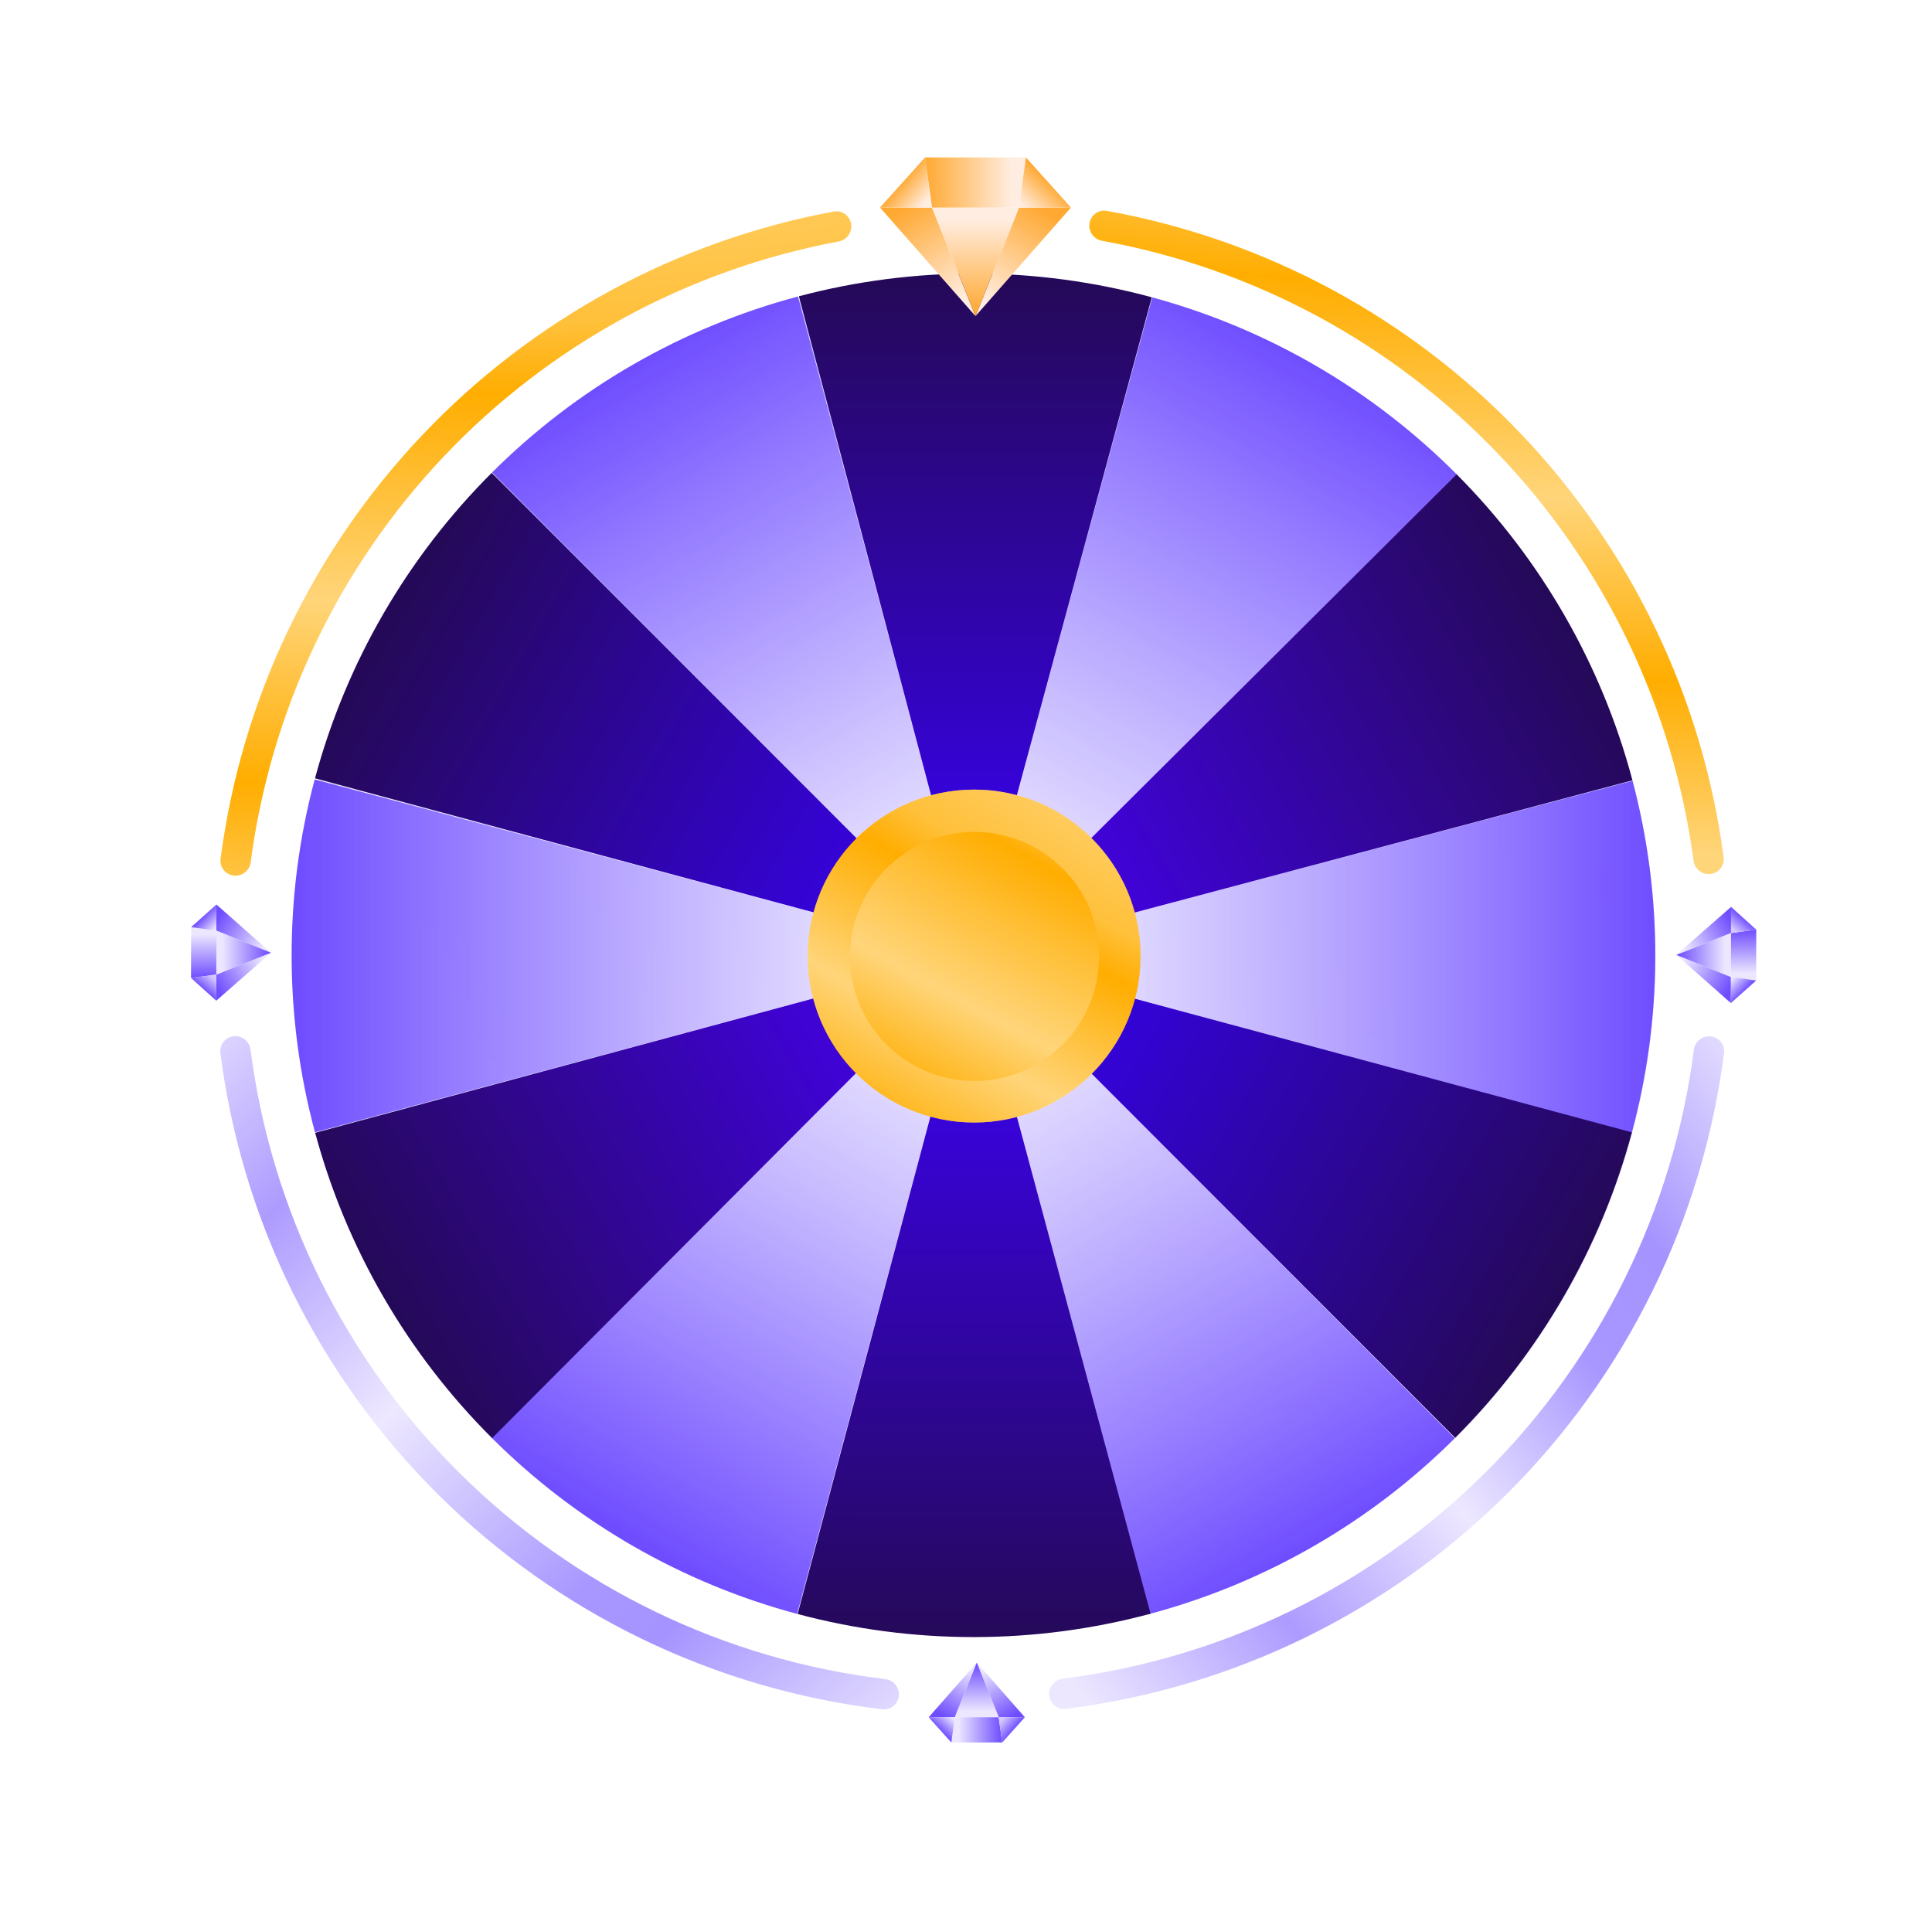 <svg width="91" height="90" viewBox="0 0 91 90" fill="none" xmlns="http://www.w3.org/2000/svg">
<g opacity="0.4" filter="url(#filter0_f_3101_5660)">
<ellipse cx="45.943" cy="45.065" rx="32.029" ry="32.029" fill="url(#paint0_radial_3101_5660)"/>
</g>
<path d="M23.177 22.256C27.169 18.276 32.139 15.417 37.587 13.966L43.868 37.551C42.56 37.899 41.368 38.586 40.41 39.541L23.177 22.256Z" fill="url(#paint1_linear_3101_5660)"/>
<path d="M68.523 67.745C64.53 71.724 59.56 74.583 54.113 76.034L47.834 52.448C49.141 52.099 50.334 51.413 51.292 50.458L68.523 67.745Z" fill="url(#paint2_linear_3101_5660)"/>
<path d="M76.896 36.779C78.339 42.229 78.322 47.962 76.847 53.403L53.29 47.016C53.644 45.71 53.648 44.334 53.301 43.026L76.896 36.779Z" fill="url(#paint3_linear_3101_5660)"/>
<path d="M54.274 14.008C59.714 15.487 64.669 18.372 68.641 22.372L51.32 39.569C50.367 38.609 49.178 37.916 47.872 37.562L54.274 14.008Z" fill="url(#paint4_linear_3101_5660)"/>
<path d="M14.836 53.337C13.373 47.893 13.368 42.16 14.823 36.713L38.404 43.011C38.054 44.318 38.056 45.694 38.407 47.001L14.836 53.337Z" fill="url(#paint5_linear_3101_5660)"/>
<path d="M37.545 76.022C32.099 74.564 27.133 71.698 23.146 67.713L40.401 50.451C41.358 51.407 42.55 52.095 43.857 52.445L37.545 76.022Z" fill="url(#paint6_linear_3101_5660)"/>
<path d="M14.837 36.664C16.3 31.22 19.171 26.257 23.16 22.274L40.405 39.546C39.448 40.502 38.759 41.693 38.407 42.999L14.837 36.664Z" fill="url(#paint7_linear_3101_5660)"/>
<path d="M76.866 53.339C75.402 58.783 72.531 63.746 68.541 67.729L51.298 50.455C52.255 49.499 52.944 48.308 53.295 47.002L76.866 53.339Z" fill="url(#paint8_linear_3101_5660)"/>
<path d="M68.611 22.342C72.588 26.337 75.444 31.308 76.891 36.757L53.301 43.022C52.954 41.714 52.268 40.521 51.314 39.562L68.611 22.342Z" fill="url(#paint9_linear_3101_5660)"/>
<path d="M37.628 13.956C43.077 12.512 48.811 12.528 54.252 14.003L47.867 37.561C46.562 37.207 45.186 37.203 43.878 37.549L37.628 13.956Z" fill="url(#paint10_linear_3101_5660)"/>
<path d="M23.178 67.744C19.186 63.764 16.311 58.803 14.844 53.36L38.41 47.006C38.762 48.312 39.452 49.503 40.41 50.458L23.178 67.744Z" fill="url(#paint11_linear_3101_5660)"/>
<path d="M54.193 76.013C48.749 77.477 43.015 77.482 37.569 76.028L43.864 52.446C45.171 52.795 46.547 52.794 47.853 52.443L54.193 76.013Z" fill="url(#paint12_linear_3101_5660)"/>
<g opacity="0.4" filter="url(#filter1_f_3101_5660)">
<ellipse cx="45.887" cy="45.034" rx="7.779" ry="7.84" fill="white"/>
</g>
<g opacity="0.24" filter="url(#filter2_f_3101_5660)">
<circle cx="45.883" cy="45.035" r="7.84" fill="url(#paint13_radial_3101_5660)"/>
</g>
<circle cx="45.883" cy="45.035" r="7.84" fill="url(#paint14_radial_3101_5660)"/>
<g filter="url(#filter3_i_3101_5660)">
<circle cx="45.902" cy="45.054" r="5.866" fill="url(#paint15_radial_3101_5660)"/>
</g>
<path d="M49.416 79.865C49.457 80.257 49.809 80.543 50.2 80.494C58.056 79.517 65.372 75.955 70.99 70.358C76.608 64.761 80.198 57.458 81.204 49.605C81.254 49.214 80.97 48.862 80.578 48.82C80.186 48.777 79.835 49.061 79.784 49.452C78.813 56.98 75.369 63.98 69.982 69.346C64.596 74.712 57.583 78.13 50.052 79.074C49.661 79.123 49.376 79.473 49.416 79.865Z" fill="url(#paint16_radial_3101_5660)"/>
<path d="M80.563 41.169C80.955 41.125 81.238 40.771 81.186 40.38C80.194 32.888 76.849 25.897 71.624 20.42C66.398 14.944 59.572 11.274 52.134 9.932C51.746 9.862 51.38 10.128 51.318 10.517C51.255 10.907 51.521 11.272 51.909 11.342C59.038 12.635 65.58 16.155 70.59 21.406C75.6 26.657 78.81 33.358 79.767 40.539C79.819 40.93 80.171 41.212 80.563 41.169Z" fill="url(#paint17_radial_3101_5660)"/>
<path d="M40.087 10.546C40.023 10.157 39.656 9.893 39.268 9.965C31.856 11.343 25.063 15.033 19.871 20.516C14.678 25.999 11.362 32.982 10.389 40.458C10.339 40.849 10.622 41.202 11.014 41.245C11.406 41.288 11.758 41.005 11.809 40.614C12.748 33.448 15.929 26.755 20.908 21.498C25.886 16.242 32.396 12.701 39.501 11.374C39.888 11.302 40.152 10.935 40.087 10.546Z" fill="url(#paint18_radial_3101_5660)"/>
<path d="M11.006 48.812C10.614 48.854 10.33 49.206 10.38 49.598C11.389 57.481 15.001 64.809 20.653 70.415C26.305 76.021 33.664 79.572 41.555 80.515C41.947 80.562 42.297 80.275 42.336 79.882C42.375 79.49 42.088 79.141 41.696 79.094C34.132 78.183 27.078 74.776 21.659 69.401C16.239 64.026 12.774 57.002 11.8 49.445C11.75 49.053 11.398 48.77 11.006 48.812Z" fill="url(#paint19_radial_3101_5660)"/>
<path d="M46.008 78.316L44.975 80.891H43.742L46.008 78.316Z" fill="url(#paint20_linear_3101_5660)"/>
<path d="M48.273 80.891H47.04L46.007 78.316L48.273 80.891Z" fill="url(#paint21_linear_3101_5660)"/>
<path d="M47.041 80.891H44.976L46.008 78.316L47.041 80.891Z" fill="url(#paint22_linear_3101_5660)"/>
<path d="M47.205 82.08H44.811L44.975 80.891H47.04L47.205 82.08Z" fill="url(#paint23_linear_3101_5660)"/>
<path d="M44.975 80.891L44.81 82.08L43.741 80.891H44.975Z" fill="url(#paint24_linear_3101_5660)"/>
<path d="M48.273 80.891L47.205 82.08L47.04 80.891H48.273Z" fill="url(#paint25_linear_3101_5660)"/>
<path d="M12.765 44.878L10.191 43.841L10.194 42.607L12.765 44.878Z" fill="url(#paint26_linear_3101_5660)"/>
<path d="M10.185 47.139L10.188 45.905L12.765 44.877L10.185 47.139Z" fill="url(#paint27_linear_3101_5660)"/>
<path d="M10.188 45.905L10.191 43.84L12.765 44.878L10.188 45.905Z" fill="url(#paint28_linear_3101_5660)"/>
<path d="M8.998 46.067L9.003 43.673L10.192 43.84L10.188 45.905L8.998 46.067Z" fill="url(#paint29_linear_3101_5660)"/>
<path d="M10.192 43.84L9.002 43.673L10.194 42.606L10.192 43.84Z" fill="url(#paint30_linear_3101_5660)"/>
<path d="M10.186 47.139L8.998 46.068L10.188 45.905L10.186 47.139Z" fill="url(#paint31_linear_3101_5660)"/>
<path d="M78.956 44.98L81.529 46.018L81.527 47.251L78.956 44.98Z" fill="url(#paint32_linear_3101_5660)"/>
<path d="M81.535 42.72L81.533 43.953L78.956 44.981L81.535 42.72Z" fill="url(#paint33_linear_3101_5660)"/>
<path d="M81.533 43.953L81.529 46.018L78.956 44.981L81.533 43.953Z" fill="url(#paint34_linear_3101_5660)"/>
<path d="M82.723 43.79L82.718 46.184L81.529 46.017L81.533 43.953L82.723 43.79Z" fill="url(#paint35_linear_3101_5660)"/>
<path d="M81.529 46.018L82.718 46.185L81.527 47.252L81.529 46.018Z" fill="url(#paint36_linear_3101_5660)"/>
<path d="M81.535 42.719L82.723 43.791L81.533 43.953L81.535 42.719Z" fill="url(#paint37_linear_3101_5660)"/>
<path d="M45.947 14.891L47.996 9.777H50.444L45.947 14.891Z" fill="url(#paint38_linear_3101_5660)"/>
<path d="M41.449 9.777H43.898L45.947 14.891L41.449 9.777Z" fill="url(#paint39_linear_3101_5660)"/>
<path d="M43.898 9.777H47.997L45.948 14.891L43.898 9.777Z" fill="url(#paint40_linear_3101_5660)"/>
<path d="M43.57 7.415H48.322L47.995 9.777H43.897L43.57 7.415Z" fill="url(#paint41_linear_3101_5660)"/>
<path d="M47.996 9.777L48.323 7.415L50.444 9.777H47.996Z" fill="url(#paint42_linear_3101_5660)"/>
<path d="M41.449 9.777L43.571 7.415L43.898 9.777H41.449Z" fill="url(#paint43_linear_3101_5660)"/>
<defs>
<filter id="filter0_f_3101_5660" x="9.914" y="9.036" width="72.057" height="72.058" filterUnits="userSpaceOnUse" color-interpolation-filters="sRGB">
<feFlood flood-opacity="0" result="BackgroundImageFix"/>
<feBlend mode="normal" in="SourceGraphic" in2="BackgroundImageFix" result="shape"/>
<feGaussianBlur stdDeviation="2" result="effect1_foregroundBlur_3101_5660"/>
</filter>
<filter id="filter1_f_3101_5660" x="24.107" y="23.194" width="43.559" height="43.68" filterUnits="userSpaceOnUse" color-interpolation-filters="sRGB">
<feFlood flood-opacity="0" result="BackgroundImageFix"/>
<feBlend mode="normal" in="SourceGraphic" in2="BackgroundImageFix" result="shape"/>
<feGaussianBlur stdDeviation="7" result="effect1_foregroundBlur_3101_5660"/>
</filter>
<filter id="filter2_f_3101_5660" x="34.043" y="33.195" width="23.68" height="23.68" filterUnits="userSpaceOnUse" color-interpolation-filters="sRGB">
<feFlood flood-opacity="0" result="BackgroundImageFix"/>
<feBlend mode="normal" in="SourceGraphic" in2="BackgroundImageFix" result="shape"/>
<feGaussianBlur stdDeviation="2" result="effect1_foregroundBlur_3101_5660"/>
</filter>
<filter id="filter3_i_3101_5660" x="40.035" y="39.188" width="11.732" height="11.732" filterUnits="userSpaceOnUse" color-interpolation-filters="sRGB">
<feFlood flood-opacity="0" result="BackgroundImageFix"/>
<feBlend mode="normal" in="SourceGraphic" in2="BackgroundImageFix" result="shape"/>
<feColorMatrix in="SourceAlpha" type="matrix" values="0 0 0 0 0 0 0 0 0 0 0 0 0 0 0 0 0 0 127 0" result="hardAlpha"/>
<feOffset/>
<feGaussianBlur stdDeviation="2"/>
<feComposite in2="hardAlpha" operator="arithmetic" k2="-1" k3="1"/>
<feColorMatrix type="matrix" values="0 0 0 0 0.792 0 0 0 0 0.42 0 0 0 0 0.204 0 0 0 0.4 0"/>
<feBlend mode="normal" in2="shape" result="effect1_innerShadow_3101_5660"/>
</filter>
<radialGradient id="paint0_radial_3101_5660" cx="0" cy="0" r="1" gradientUnits="userSpaceOnUse" gradientTransform="translate(77.972 13.036) rotate(118.551) scale(103.312 439.407)">
<stop offset="0" stop-color="#F1ECFF"/>
<stop offset="0.25" stop-color="#A594FF"/>
<stop offset="0.334" stop-color="#A897FF"/>
<stop offset="0.581" stop-color="#EDE8FF"/>
<stop offset="0.797" stop-color="#AE9BFF"/>
<stop offset="1" stop-color="#ECE7FF"/>
</radialGradient>
<linearGradient id="paint1_linear_3101_5660" x1="29.671" y1="17.253" x2="45.845" y2="44.999" gradientUnits="userSpaceOnUse">
<stop stop-color="#6F4DFF"/>
<stop offset="1" stop-color="white" stop-opacity="0.84"/>
</linearGradient>
<linearGradient id="paint2_linear_3101_5660" x1="61.839" y1="72.79" x2="45.844" y2="44.999" gradientUnits="userSpaceOnUse">
<stop stop-color="#6F4DFF"/>
<stop offset="1" stop-color="white" stop-opacity="0.84"/>
</linearGradient>
<linearGradient id="paint3_linear_3101_5660" x1="77.992" y1="44.999" x2="45.844" y2="44.999" gradientUnits="userSpaceOnUse">
<stop stop-color="#6F4DFF"/>
<stop offset="1" stop-color="white" stop-opacity="0.84"/>
</linearGradient>
<linearGradient id="paint4_linear_3101_5660" x1="61.572" y1="16.851" x2="45.844" y2="44.999" gradientUnits="userSpaceOnUse">
<stop stop-color="#6F4DFF"/>
<stop offset="1" stop-color="white" stop-opacity="0.84"/>
</linearGradient>
<linearGradient id="paint5_linear_3101_5660" x1="13.964" y1="45" x2="45.844" y2="45" gradientUnits="userSpaceOnUse">
<stop stop-color="#6F4DFF"/>
<stop offset="1" stop-color="white" stop-opacity="0.84"/>
</linearGradient>
<linearGradient id="paint6_linear_3101_5660" x1="29.871" y1="72.478" x2="45.844" y2="45" gradientUnits="userSpaceOnUse">
<stop stop-color="#6F4DFF"/>
<stop offset="1" stop-color="white" stop-opacity="0.84"/>
</linearGradient>
<linearGradient id="paint7_linear_3101_5660" x1="18.658" y1="29.446" x2="45.848" y2="44.995" gradientUnits="userSpaceOnUse">
<stop stop-color="#250959"/>
<stop offset="1" stop-color="#3A01FF"/>
</linearGradient>
<linearGradient id="paint8_linear_3101_5660" x1="73.266" y1="60.898" x2="45.855" y2="45.006" gradientUnits="userSpaceOnUse">
<stop stop-color="#250959"/>
<stop offset="1" stop-color="#3801FF"/>
</linearGradient>
<linearGradient id="paint9_linear_3101_5660" x1="73.514" y1="29.141" x2="45.857" y2="44.997" gradientUnits="userSpaceOnUse">
<stop stop-color="#250959"/>
<stop offset="1" stop-color="#4801FF"/>
</linearGradient>
<linearGradient id="paint10_linear_3101_5660" x1="45.825" y1="13.401" x2="45.825" y2="44.974" gradientUnits="userSpaceOnUse">
<stop stop-color="#250959"/>
<stop offset="1" stop-color="#3B01FF"/>
</linearGradient>
<linearGradient id="paint11_linear_3101_5660" x1="18.249" y1="60.963" x2="45.846" y2="45.003" gradientUnits="userSpaceOnUse">
<stop stop-color="#250959"/>
<stop offset="1" stop-color="#4801FF"/>
</linearGradient>
<linearGradient id="paint12_linear_3101_5660" x1="45.825" y1="77.154" x2="45.846" y2="45.003" gradientUnits="userSpaceOnUse">
<stop stop-color="#250959"/>
<stop offset="1" stop-color="#3E01FF"/>
</linearGradient>
<radialGradient id="paint13_radial_3101_5660" cx="0" cy="0" r="1" gradientUnits="userSpaceOnUse" gradientTransform="translate(53.723 37.195) rotate(118.551) scale(25.289 107.559)">
<stop offset="0" stop-color="#FFD57A"/>
<stop offset="0.25" stop-color="#FFC03A"/>
<stop offset="0.334" stop-color="#FFAD00"/>
<stop offset="0.581" stop-color="#FFD57A"/>
<stop offset="0.797" stop-color="#FFAD00"/>
<stop offset="1" stop-color="#FFD57A"/>
</radialGradient>
<radialGradient id="paint14_radial_3101_5660" cx="0" cy="0" r="1" gradientUnits="userSpaceOnUse" gradientTransform="translate(53.723 37.195) rotate(118.551) scale(25.289 107.559)">
<stop offset="0" stop-color="#FFD57A"/>
<stop offset="0.25" stop-color="#FFC03A"/>
<stop offset="0.334" stop-color="#FFAD00"/>
<stop offset="0.581" stop-color="#FFD57A"/>
<stop offset="0.797" stop-color="#FFAD00"/>
<stop offset="1" stop-color="#FFD57A"/>
</radialGradient>
<radialGradient id="paint15_radial_3101_5660" cx="0" cy="0" r="1" gradientUnits="userSpaceOnUse" gradientTransform="translate(50.501 38.246) rotate(118.671) scale(21.813 92.775)">
<stop offset="0" stop-color="#FFD57A"/>
<stop offset="0.131" stop-color="#FFAD00"/>
<stop offset="0.286" stop-color="#FFC03A"/>
<stop offset="0.474" stop-color="#FFD57A"/>
<stop offset="0.704" stop-color="#FFAD00"/>
<stop offset="1" stop-color="#FFD57A"/>
</radialGradient>
<radialGradient id="paint16_radial_3101_5660" cx="0" cy="0" r="1" gradientUnits="userSpaceOnUse" gradientTransform="translate(84.294 49.715) rotate(141.782) scale(44.944 191.155)">
<stop offset="0" stop-color="#F1ECFF"/>
<stop offset="0.232" stop-color="#A594FF"/>
<stop offset="0.363" stop-color="#A897FF"/>
<stop offset="0.567" stop-color="#EDE8FF"/>
<stop offset="0.782" stop-color="#AE9BFF"/>
<stop offset="1" stop-color="#ECE7FF"/>
</radialGradient>
<radialGradient id="paint17_radial_3101_5660" cx="0" cy="0" r="1" gradientUnits="userSpaceOnUse" gradientTransform="translate(69.587 0.305) rotate(91.628) scale(39.581 168.346)">
<stop offset="0" stop-color="#FFD57A"/>
<stop offset="0.25" stop-color="#FFC03A"/>
<stop offset="0.334" stop-color="#FFAD00"/>
<stop offset="0.581" stop-color="#FFD57A"/>
<stop offset="0.797" stop-color="#FFAD00"/>
<stop offset="1" stop-color="#FFD57A"/>
</radialGradient>
<radialGradient id="paint18_radial_3101_5660" cx="0" cy="0" r="1" gradientUnits="userSpaceOnUse" gradientTransform="translate(24.339 5.288) rotate(89.825) scale(39.747 169.054)">
<stop offset="0" stop-color="#FFD57A"/>
<stop offset="0.25" stop-color="#FFC03A"/>
<stop offset="0.334" stop-color="#FFAD00"/>
<stop offset="0.581" stop-color="#FFD57A"/>
<stop offset="0.797" stop-color="#FFAD00"/>
<stop offset="1" stop-color="#FFD57A"/>
</radialGradient>
<radialGradient id="paint19_radial_3101_5660" cx="0" cy="0" r="1" gradientUnits="userSpaceOnUse" gradientTransform="translate(40.323 85.816) rotate(-133.254) scale(50.067 212.947)">
<stop offset="0" stop-color="#F1ECFF"/>
<stop offset="0.25" stop-color="#A594FF"/>
<stop offset="0.334" stop-color="#A897FF"/>
<stop offset="0.581" stop-color="#EDE8FF"/>
<stop offset="0.797" stop-color="#AE9BFF"/>
<stop offset="1" stop-color="#ECE7FF"/>
</radialGradient>
<linearGradient id="paint20_linear_3101_5660" x1="45.926" y1="78.254" x2="44.345" y2="80.797" gradientUnits="userSpaceOnUse">
<stop offset="0.14" stop-color="#ECE7FF"/>
<stop offset="1" stop-color="#6F4DFF"/>
</linearGradient>
<linearGradient id="paint21_linear_3101_5660" x1="46.084" y1="78.333" x2="47.706" y2="80.855" gradientUnits="userSpaceOnUse">
<stop offset="0.14" stop-color="#ECE7FF"/>
<stop offset="1" stop-color="#6F4DFF"/>
</linearGradient>
<linearGradient id="paint22_linear_3101_5660" x1="46.009" y1="80.968" x2="46.009" y2="78.393" gradientUnits="userSpaceOnUse">
<stop offset="0.14" stop-color="#ECE7FF"/>
<stop offset="1" stop-color="#6F4DFF"/>
</linearGradient>
<linearGradient id="paint23_linear_3101_5660" x1="44.811" y1="81.485" x2="47.205" y2="81.485" gradientUnits="userSpaceOnUse">
<stop offset="0.14" stop-color="#ECE7FF"/>
<stop offset="1" stop-color="#6F4DFF"/>
</linearGradient>
<linearGradient id="paint24_linear_3101_5660" x1="44.918" y1="80.768" x2="44.237" y2="81.495" gradientUnits="userSpaceOnUse">
<stop offset="0.14" stop-color="#ECE7FF"/>
<stop offset="1" stop-color="#6F4DFF"/>
</linearGradient>
<linearGradient id="paint25_linear_3101_5660" x1="47.103" y1="80.934" x2="47.781" y2="81.495" gradientUnits="userSpaceOnUse">
<stop offset="0.14" stop-color="#D3C8FF"/>
<stop offset="1" stop-color="#6F4DFF"/>
</linearGradient>
<linearGradient id="paint26_linear_3101_5660" x1="12.827" y1="44.797" x2="10.286" y2="43.21" gradientUnits="userSpaceOnUse">
<stop offset="0.14" stop-color="#ECE7FF"/>
<stop offset="1" stop-color="#6F4DFF"/>
</linearGradient>
<linearGradient id="paint27_linear_3101_5660" x1="12.747" y1="44.954" x2="10.223" y2="46.571" gradientUnits="userSpaceOnUse">
<stop offset="0.14" stop-color="#ECE7FF"/>
<stop offset="1" stop-color="#6F4DFF"/>
</linearGradient>
<linearGradient id="paint28_linear_3101_5660" x1="10.112" y1="44.873" x2="12.688" y2="44.878" gradientUnits="userSpaceOnUse">
<stop offset="0.14" stop-color="#ECE7FF"/>
<stop offset="1" stop-color="#6F4DFF"/>
</linearGradient>
<linearGradient id="paint29_linear_3101_5660" x1="9.597" y1="43.674" x2="9.593" y2="46.069" gradientUnits="userSpaceOnUse">
<stop offset="0.14" stop-color="#ECE7FF"/>
<stop offset="1" stop-color="#6F4DFF"/>
</linearGradient>
<linearGradient id="paint30_linear_3101_5660" x1="10.314" y1="43.784" x2="9.589" y2="43.102" gradientUnits="userSpaceOnUse">
<stop offset="0.14" stop-color="#ECE7FF"/>
<stop offset="1" stop-color="#6F4DFF"/>
</linearGradient>
<linearGradient id="paint31_linear_3101_5660" x1="10.145" y1="45.969" x2="9.582" y2="46.645" gradientUnits="userSpaceOnUse">
<stop offset="0.14" stop-color="#D3C8FF"/>
<stop offset="1" stop-color="#6F4DFF"/>
</linearGradient>
<linearGradient id="paint32_linear_3101_5660" x1="78.894" y1="45.062" x2="81.434" y2="46.648" gradientUnits="userSpaceOnUse">
<stop offset="0.14" stop-color="#ECE7FF"/>
<stop offset="1" stop-color="#6F4DFF"/>
</linearGradient>
<linearGradient id="paint33_linear_3101_5660" x1="78.974" y1="44.905" x2="81.498" y2="43.287" gradientUnits="userSpaceOnUse">
<stop offset="0.14" stop-color="#ECE7FF"/>
<stop offset="1" stop-color="#6F4DFF"/>
</linearGradient>
<linearGradient id="paint34_linear_3101_5660" x1="81.608" y1="44.986" x2="79.033" y2="44.981" gradientUnits="userSpaceOnUse">
<stop offset="0.14" stop-color="#ECE7FF"/>
<stop offset="1" stop-color="#6F4DFF"/>
</linearGradient>
<linearGradient id="paint35_linear_3101_5660" x1="82.123" y1="46.183" x2="82.128" y2="43.789" gradientUnits="userSpaceOnUse">
<stop offset="0.14" stop-color="#ECE7FF"/>
<stop offset="1" stop-color="#6F4DFF"/>
</linearGradient>
<linearGradient id="paint36_linear_3101_5660" x1="81.407" y1="46.075" x2="82.132" y2="46.757" gradientUnits="userSpaceOnUse">
<stop offset="0.14" stop-color="#ECE7FF"/>
<stop offset="1" stop-color="#6F4DFF"/>
</linearGradient>
<linearGradient id="paint37_linear_3101_5660" x1="81.576" y1="43.89" x2="82.139" y2="43.214" gradientUnits="userSpaceOnUse">
<stop offset="0.14" stop-color="#D3C8FF"/>
<stop offset="1" stop-color="#6F4DFF"/>
</linearGradient>
<linearGradient id="paint38_linear_3101_5660" x1="46.109" y1="15.013" x2="49.25" y2="9.964" gradientUnits="userSpaceOnUse">
<stop offset="0.14" stop-color="#FFEDE1"/>
<stop offset="1" stop-color="#FFA933"/>
</linearGradient>
<linearGradient id="paint39_linear_3101_5660" x1="45.795" y1="14.855" x2="42.574" y2="9.85" gradientUnits="userSpaceOnUse">
<stop offset="0.14" stop-color="#FFEDE1"/>
<stop offset="1" stop-color="#FFA933"/>
</linearGradient>
<linearGradient id="paint40_linear_3101_5660" x1="45.947" y1="9.624" x2="45.947" y2="14.738" gradientUnits="userSpaceOnUse">
<stop offset="0.14" stop-color="#FFEDE1"/>
<stop offset="1" stop-color="#FFA933"/>
</linearGradient>
<linearGradient id="paint41_linear_3101_5660" x1="48.322" y1="8.596" x2="43.57" y2="8.596" gradientUnits="userSpaceOnUse">
<stop offset="0.14" stop-color="#FFEDE1"/>
<stop offset="1" stop-color="#FFA933"/>
</linearGradient>
<linearGradient id="paint42_linear_3101_5660" x1="48.108" y1="10.02" x2="49.46" y2="8.578" gradientUnits="userSpaceOnUse">
<stop offset="0.14" stop-color="#FFEDE1"/>
<stop offset="1" stop-color="#FFA933"/>
</linearGradient>
<linearGradient id="paint43_linear_3101_5660" x1="43.772" y1="9.691" x2="42.427" y2="8.577" gradientUnits="userSpaceOnUse">
<stop offset="0.14" stop-color="#FFEDE1"/>
<stop offset="1" stop-color="#FFA933"/>
</linearGradient>
</defs>
</svg>
